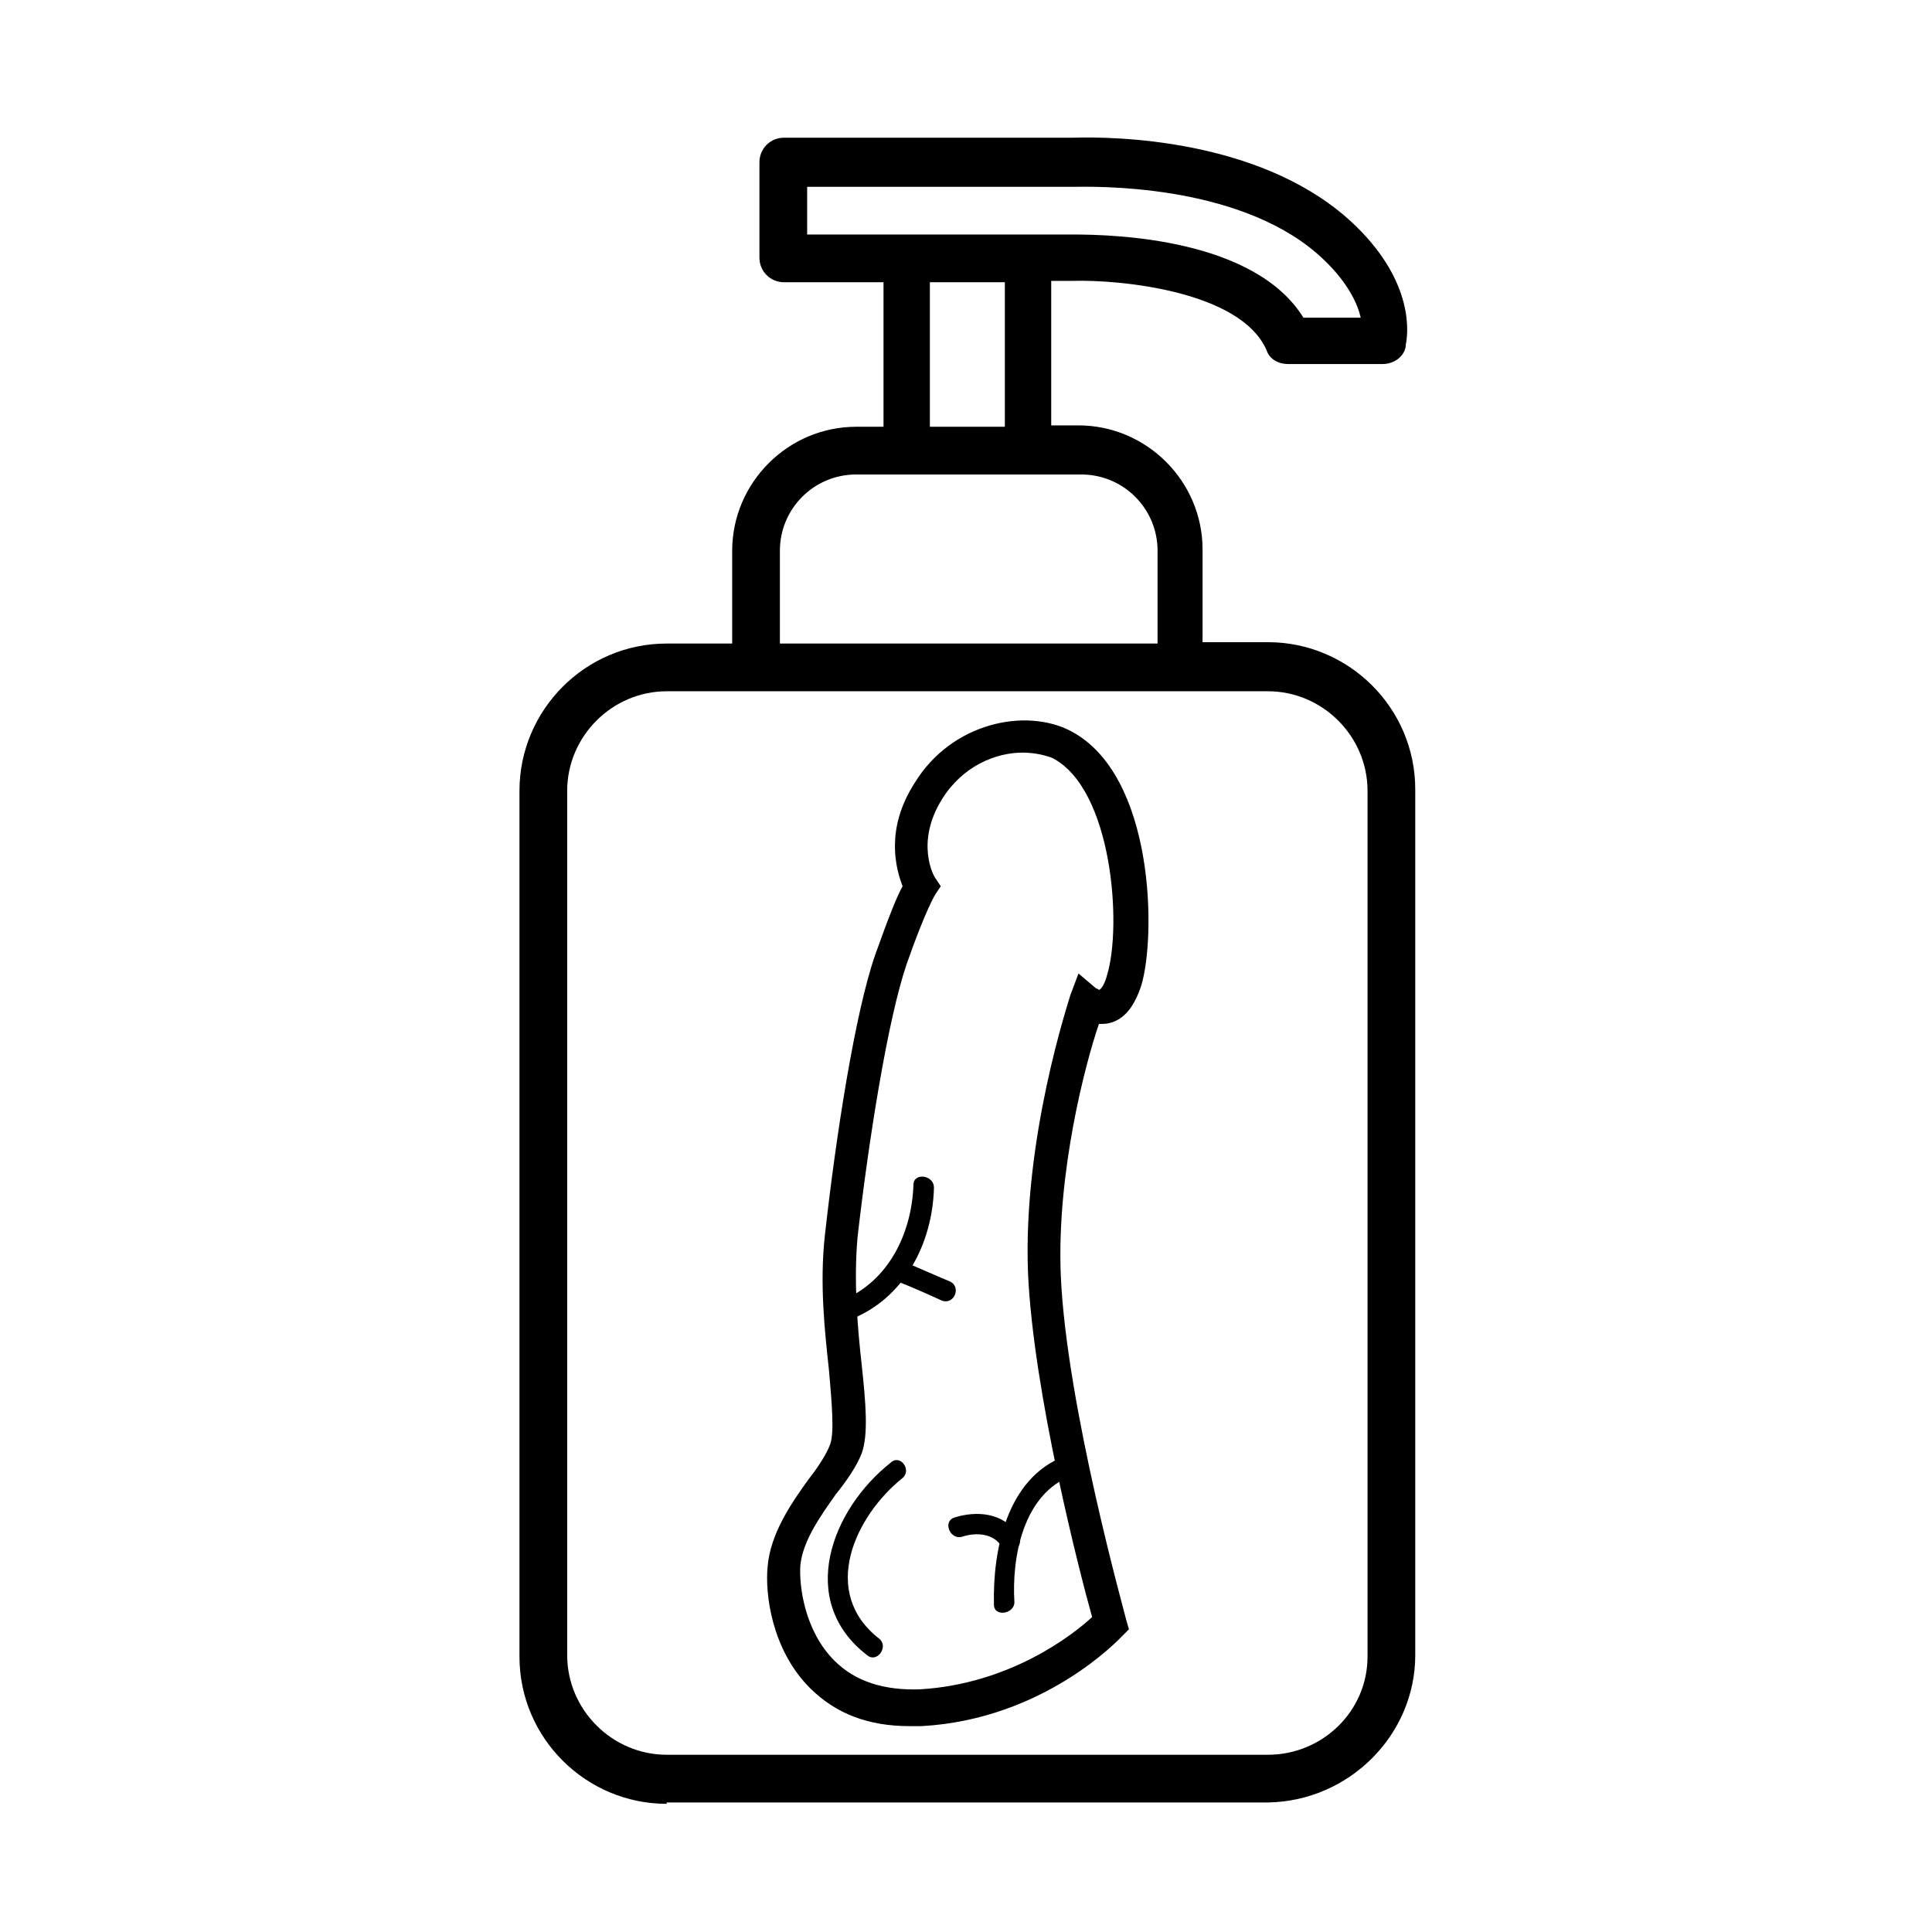 <?xml version="1.0" encoding="utf-8"?>
<!-- Generator: Adobe Illustrator 27.9.2, SVG Export Plug-In . SVG Version: 6.00 Build 0)  -->
<svg version="1.1" id="Слой_1" xmlns="http://www.w3.org/2000/svg" xmlns:xlink="http://www.w3.org/1999/xlink" x="0px" y="0px"
	 viewBox="0 0 141.7 141.7" style="enable-background:new 0 0 141.7 141.7;" xml:space="preserve">
<g>
	<path d="M103.4,121.5V58c0-5.7-4.7-10.4-10.4-10.4h-5.2v-7.2c0-4.8-3.9-8.7-8.7-8.7h-2.4V20.3h2c3.4-0.1,12.6,0.6,14.6,5.3
		c0.2,0.5,0.7,0.8,1.3,0.8h6.9c0.6,0,1.2-0.4,1.3-1c0-0.2,1.1-4.5-4.3-9.2c-7.3-6.3-19.4-5.7-19.8-5.7H57.5c-0.8,0-1.4,0.6-1.4,1.4
		v7c0,0.8,0.6,1.4,1.4,1.4h7.7v11.4h-2.4c-4.8,0-8.7,3.9-8.7,8.7v7.2h-5.2c-5.7,0-10.4,4.7-10.4,10.4v63.5c0,5.7,4.7,10.4,10.4,10.4
		H93C98.7,131.8,103.4,127.2,103.4,121.5z M58.8,13.3h20c0.1,0,11.5-0.6,18,5c2.6,2.3,3.3,4.3,3.4,5.4h-4.8
		c-3.8-6.5-16.2-6.1-16.7-6.1H58.8V13.3z M67.9,20.3H74v11.4h-6.2L67.9,20.3L67.9,20.3z M56.8,40.4c0-3.3,2.7-6,6-6h16.4
		c3.3,0,6,2.7,6,6v7.2H56.8V40.4z M93,129.1H48.9c-4.2,0-7.7-3.4-7.7-7.7V58c0-4.2,3.4-7.7,7.7-7.7H93c4.2,0,7.7,3.4,7.7,7.7v63.5
		C100.7,125.7,97.2,129.1,93,129.1z"/>
	<path d="M48.9,132.3c-5.9,0-10.8-4.8-10.8-10.8V58c0-5.9,4.8-10.8,10.8-10.8h4.8v-6.8c0-5,4.1-9.1,9.1-9.1h2V20.7h-7.3
		c-1,0-1.8-0.8-1.8-1.8v-7c0-1,0.8-1.8,1.8-1.8h21.2c3.1-0.1,13.4,0.1,20,5.8c4.7,4.1,4.7,8,4.4,9.4l0,0.1c-0.1,0.7-0.8,1.3-1.7,1.3
		h-6.9c-0.8,0-1.4-0.4-1.6-1c-1.9-4.4-10.9-5.2-14.2-5.1h-1.6v10.6h2c5,0,9.1,4.1,9.1,9.1v6.8H93c5.9,0,10.8,4.8,10.8,10.8v63.5
		c0,5.8-4.8,10.7-10.8,10.8H48.9z M48.9,48c-5.5,0-10,4.5-10,10v63.5c0,5.5,4.5,10,10,10H93c5.5-0.1,10-4.6,10-10V58
		c0-5.5-4.5-10-10-10h-5.6v-7.6c0-4.6-3.7-8.3-8.3-8.3h-2.8V19.9h2.4c4.3-0.1,13,0.9,14.9,5.5c0.1,0.4,0.5,0.6,1,0.6h6.9
		c0.4,0,0.9-0.3,0.9-0.7c0,0,0-0.1,0-0.1c0.2-1.4,0.2-4.9-4.2-8.8c-6.4-5.5-16.5-5.7-19.4-5.6l-0.1,0H57.5c-0.6,0-1,0.4-1,1v7
		c0,0.6,0.4,1,1,1h8.1v12.1h-2.8c-4.6,0-8.3,3.7-8.3,8.3V48H48.9z M93,129.5H48.9c-4.5,0-8.1-3.6-8.1-8.1V58c0-4.5,3.6-8.1,8.1-8.1
		H93c4.5,0,8.1,3.6,8.1,8.1v63.5C101.1,125.9,97.5,129.5,93,129.5z M48.9,50.7c-4,0-7.3,3.3-7.3,7.3v63.4c0,4,3.3,7.3,7.3,7.3H93
		c4,0,7.3-3.2,7.3-7.2V58c0-4-3.3-7.3-7.3-7.3H48.9z M85.6,48H56.4v-7.6c0-3.5,2.9-6.4,6.4-6.4h16.4c3.5,0,6.4,2.9,6.4,6.4V48z
		 M57.2,47.2h27.7v-6.8c0-3.1-2.5-5.6-5.6-5.6H62.8c-3.1,0-5.6,2.5-5.6,5.6V47.2z M74.4,32.1h-7V19.9h7V32.1z M68.2,31.3h5.5V20.7
		h-5.5V31.3z M100.6,24.1h-5.4l-0.1-0.2c-3.4-5.8-14.2-5.9-16.3-5.9l-20.4,0v-5h20.4c1.2,0,12-0.3,18.2,5.1c3,2.6,3.5,4.8,3.5,5.6
		L100.6,24.1z M95.6,23.3h4.2c-0.2-0.9-0.9-2.7-3.2-4.7c-6-5.2-16.5-4.9-17.7-4.9l-19.7,0v3.5h19.5C81.8,17.2,92,17.5,95.6,23.3z"/>
</g>
<g>
	<path d="M66.7,126.6c-3,0-5.4-0.9-7.3-2.8c-2.8-2.8-3.3-6.9-3.1-8.9c0.2-2.4,1.7-4.6,3-6.4c0.7-0.9,1.3-1.8,1.6-2.6
		c0.3-0.9,0.1-3.1-0.1-5.4c-0.3-2.8-0.7-6.3-0.3-9.9c0.8-7.2,2.2-16.3,3.7-20.6c1-2.8,1.6-4.3,2-5c-0.5-1.3-1.3-4.2,0.9-7.6
		c2.7-4.4,8.1-5.5,11.4-3.8c6.2,3.2,6.3,15.1,5.2,18.7l0,0c-0.5,1.5-1.2,2.4-2.2,2.7c-0.3,0.1-0.6,0.1-0.9,0.1
		C79.6,78,77.5,86,77.8,93.5c0.4,9.6,4.8,25.2,4.8,25.3l0.2,0.7l-0.5,0.5c-0.2,0.2-5.7,6.1-14.7,6.6C67.3,126.6,67,126.6,66.7,126.6
		z M75,55.2c-2,0-4.4,1-5.9,3.4c-2,3.2-0.6,5.7-0.5,5.8l0.4,0.6l-0.4,0.6c0,0-0.7,1.1-2.1,5.1c-1.4,4.1-2.8,13-3.6,20
		c-0.3,3.3,0,6.7,0.3,9.4c0.3,2.8,0.5,5.1,0,6.5c-0.4,1-1.1,2-1.9,3c-1.2,1.7-2.4,3.4-2.6,5.2c-0.1,1.5,0.3,4.8,2.5,7
		c1.5,1.5,3.6,2.2,6.3,2.1c6.6-0.4,11.2-4,12.6-5.3c-0.9-3.2-4.3-16.4-4.7-25.2c-0.4-9.9,3-20,3.1-20.4l0.6-1.6l1.3,1.1
		c0.1,0,0.2,0.1,0.2,0.1c0.1,0,0.4-0.3,0.6-1.1c1.1-3.6,0.4-13.6-4-15.9C76.7,55.4,75.9,55.2,75,55.2z"/>
	<g>
		<g>
			<path d="M66.2,108.4c0.7-0.6-0.2-1.8-0.9-1.1c-4.3,3.4-6.9,10.1-1.7,14.1c0.7,0.6,1.6-0.6,0.9-1.2
				C60.1,116.8,62.7,111.2,66.2,108.4L66.2,108.4z"/>
		</g>
	</g>
	<g>
		<g>
			<path d="M78.7,108.2c0.9-0.3,0.3-1.6-0.6-1.4c-4.3,1.6-5.3,7-5.2,10.9c0,0.9,1.5,0.7,1.5-0.2C74.2,114.3,75,109.5,78.7,108.2
				L78.7,108.2z"/>
		</g>
	</g>
	<g>
		<g>
			<path d="M70,111.3c-0.9,0.3-0.3,1.7,0.6,1.4c0.9-0.3,2.3-0.3,2.9,0.8c0.5,0.8,1.7-0.1,1.2-0.9C73.6,110.9,71.6,110.8,70,111.3
				L70,111.3z"/>
		</g>
	</g>
	<g>
		<g>
			<path d="M68.5,87.1c0-0.9-1.4-1.1-1.5-0.3c-0.1,3.6-1.8,7.2-5.3,8.6c-0.9,0.4-0.3,1.7,0.6,1.4C66.3,95.3,68.4,91.2,68.5,87.1
				L68.5,87.1z"/>
		</g>
	</g>
	<g>
		<g>
			<path d="M69.1,95.4c0.9,0.3,1.4-1,0.6-1.4c-1.2-0.5-2.3-1-3.5-1.5c-0.9-0.3-1.4,1-0.6,1.4C66.9,94.4,68,94.9,69.1,95.4L69.1,95.4
				z"/>
		</g>
	</g>
</g>
</svg>
